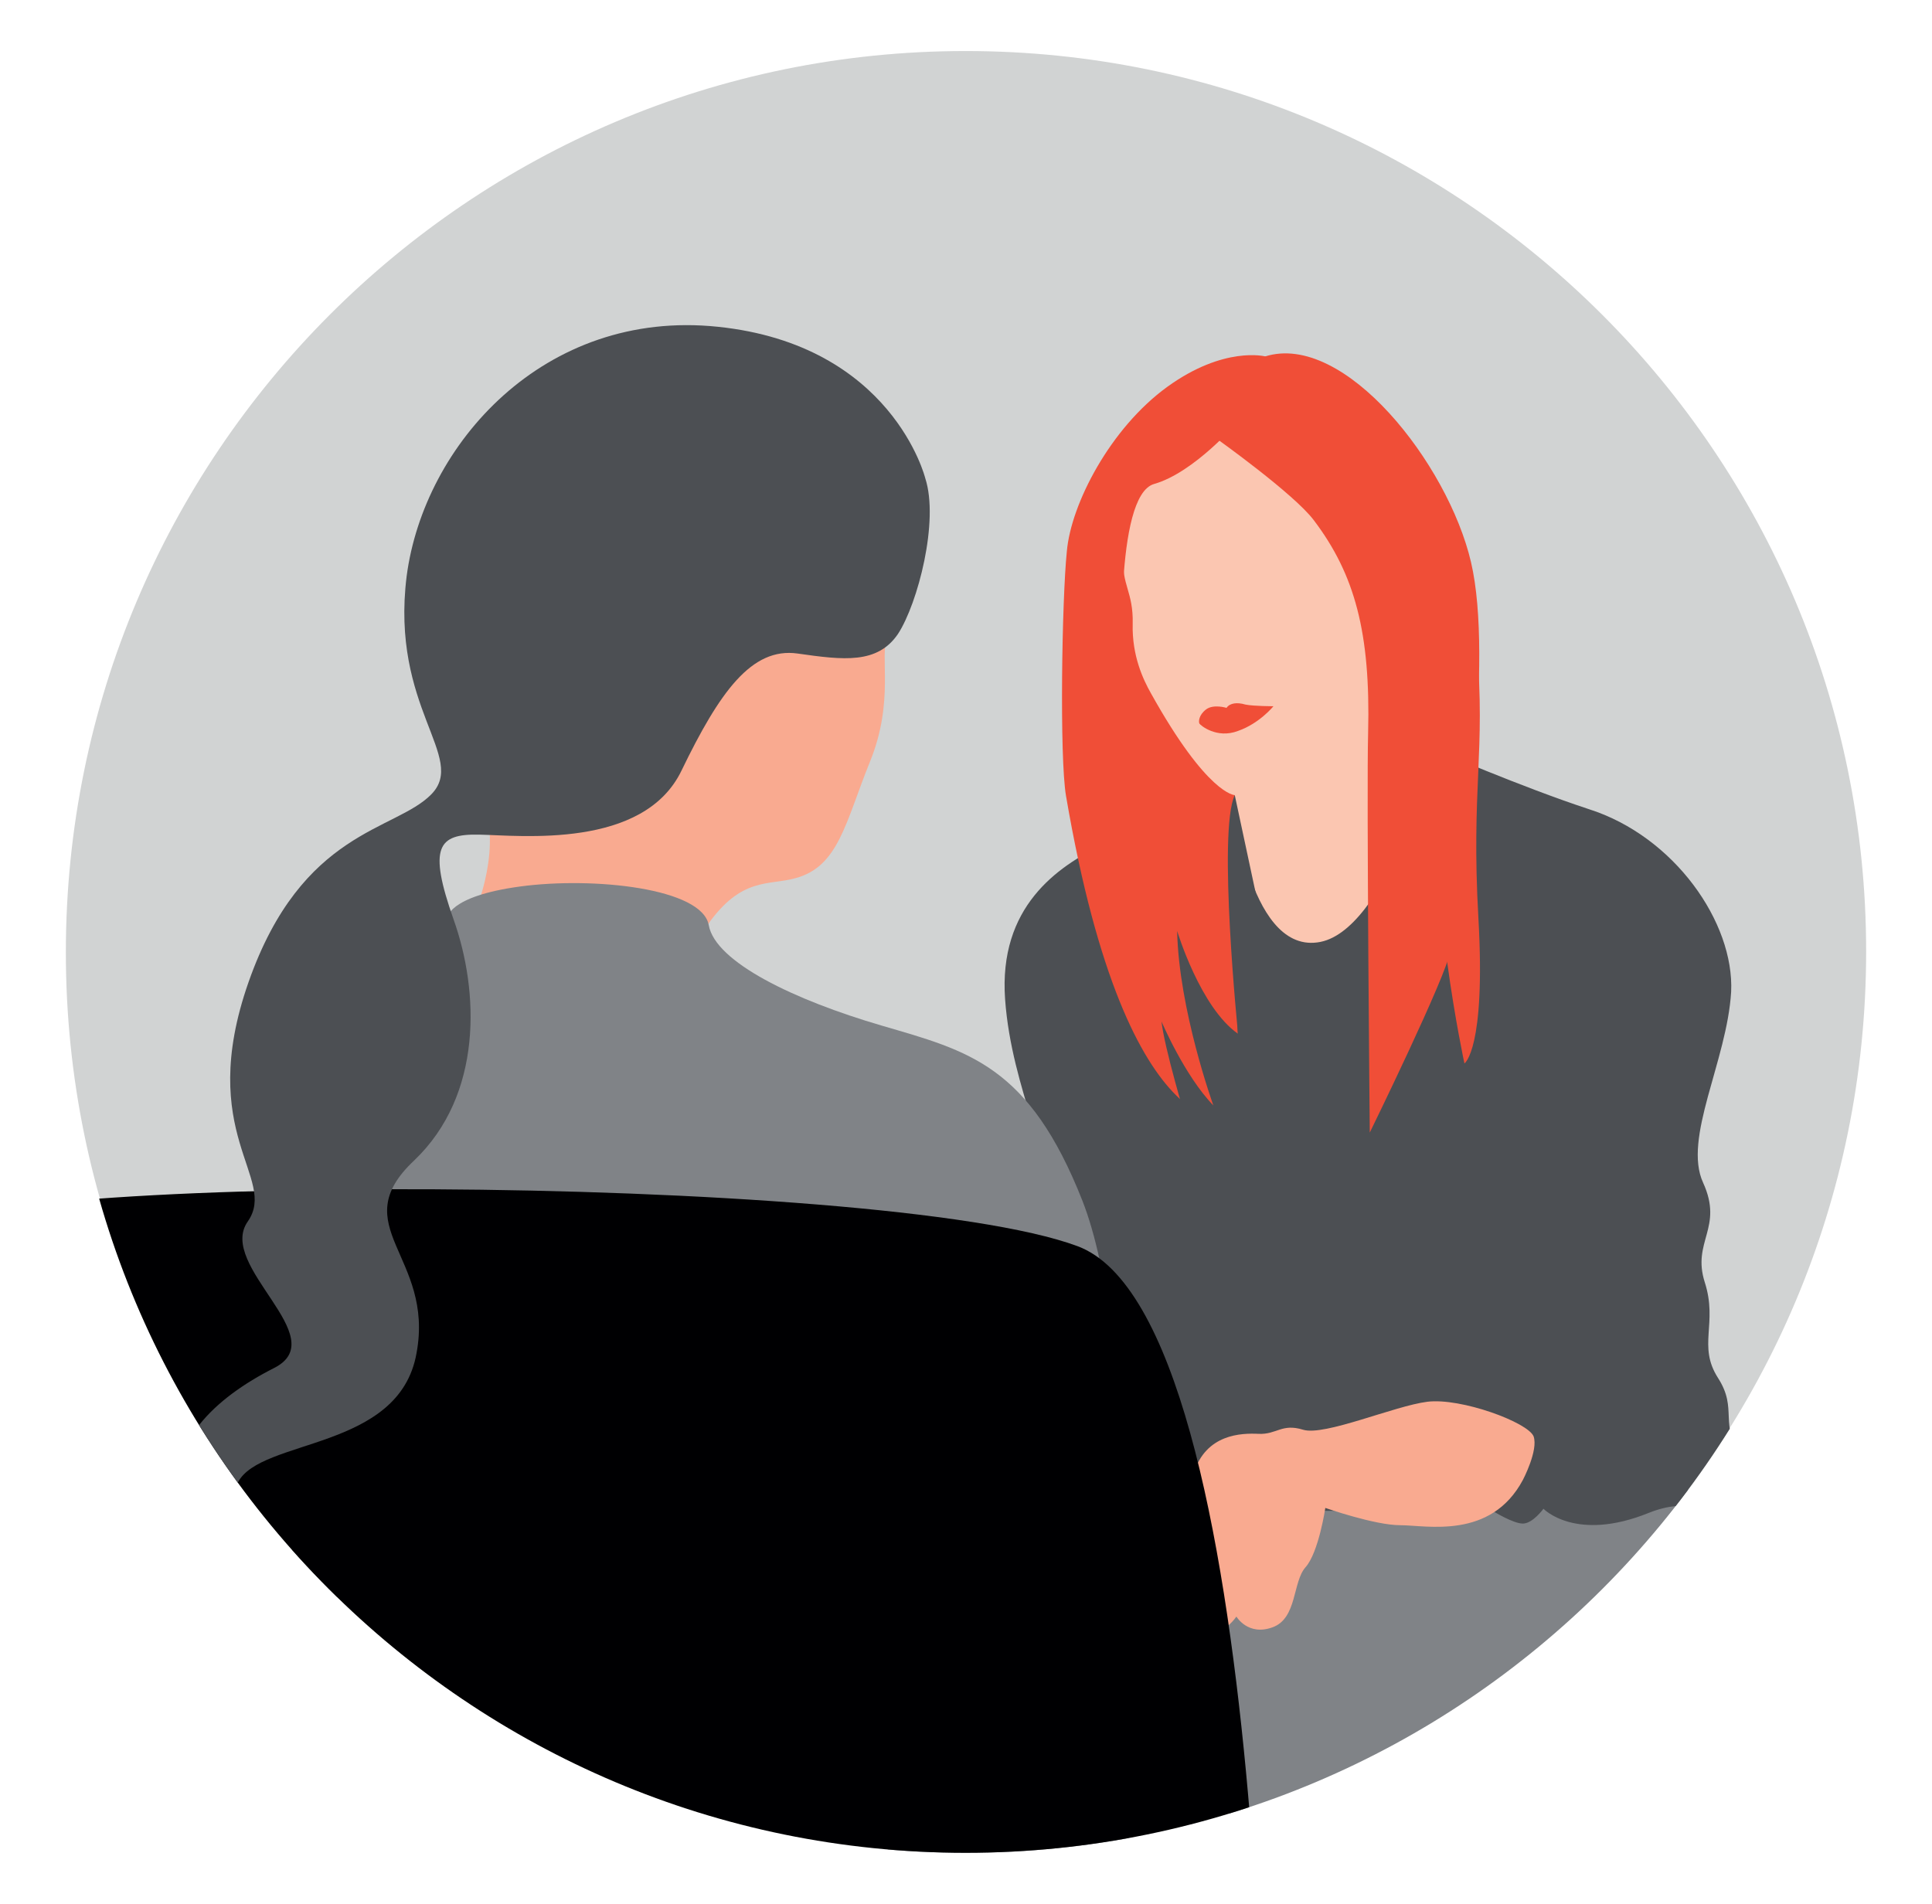 <?xml version="1.0" encoding="utf-8"?>
<!-- Generator: Adobe Illustrator 23.0.2, SVG Export Plug-In . SVG Version: 6.00 Build 0)  -->
<svg version="1.1" id="Ebene_1" xmlns="http://www.w3.org/2000/svg" xmlns:xlink="http://www.w3.org/1999/xlink" x="0px" y="0px"
	 viewBox="0 0 234.7 231.3" style="enable-background:new 0 0 234.7 231.3;" xml:space="preserve">
<style type="text/css">
	.st0{fill:#D1D3D3;}
	.st1{clip-path:url(#XMLID_2_);fill:#808387;}
	.st2{clip-path:url(#XMLID_2_);fill:#FBC6B1;}
	.st3{clip-path:url(#XMLID_2_);fill:#4C4F53;}
	.st4{clip-path:url(#XMLID_2_);fill:#F9AA90;}
	.st5{clip-path:url(#XMLID_2_);fill:#F04E37;}
	.st6{clip-path:url(#XMLID_2_);fill:#000002;}
</style>
<g id="XMLID_112_">
	<path id="XMLID_114_" class="st0" d="M117.3,225c60.4,0,109.4-49,109.4-109.4c0-60.4-49-109.4-109.4-109.4S8,55.3,8,115.7
		C8,176.1,56.9,225,117.3,225"/>
</g>
<g id="XMLID_94_">
	<defs>
		<path id="XMLID_96_" d="M7.9,115.7c0,60.4,49,109.4,109.4,109.4c60.4,0,109.4-49,109.4-109.4c0-60.4-49-109.4-109.4-109.4
			C56.9,6.3,7.9,55.3,7.9,115.7"/>
	</defs>
	<clipPath id="XMLID_2_">
		<use xlink:href="#XMLID_96_"  style="overflow:visible;"/>
	</clipPath>
	<path id="XMLID_111_" class="st1" d="M215.8,188c0,0,5.3,11-2.1,20.2c-7.4,9.2-35.8,11.3-35.8,11.3s4.3,13.7,1.2,31.5h-23.9
		c0,0-5-21.5-6.3-34.6c0,0-5.2-2.1-5.6-5.1c0,0-3.9,3.4-5.5,3.4c0,0-2.2,23.8-1.7,36.7l-27.4-2.1c0,0-2.3-37.2,0.6-47.8
		c2.8-10.6,7.7-17.6,20.3-21s43.6-3.2,43.6-3.2l34.6,4L215.8,188z"/>
	<path id="XMLID_110_" class="st2" d="M139.1,55.3l-5.6,17.4l4.7,19.2l7.4,1.8c0,0,2,3.1,4.2,2.9c0,0-1.3,4.3,0.1,7.9
		c1.4,3.5,2.8,16,8,15c5.2-1,18.8-23.6,18.8-23.6l-3.2-5.6l3.8-12.8l-7.2-14.8l-12.2-15.3l-4.2-4.1L139.1,55.3z"/>
	<path id="XMLID_109_" class="st3" d="M149.7,96.7c0,0,1.8,18.9,10.3,17.8c8.4-1,14.4-23.4,14.4-23.4s10.4,4.5,18.6,7.2
		c10.4,3.3,17.7,13.8,17.3,22.2c-0.5,8.4-5.9,17.8-3.4,23.2c2.5,5.5-1.4,7.1,0.2,12.1c1.6,5-0.9,7.7,1.6,11.6c2.5,3.9,0,5.5,3,10
		c3,4.6,4.1,11.2,4.1,11.2s-6.6-8.4-15.5-4.8c-8.9,3.6-12.8-0.5-12.8-0.5s-1.3,1.8-2.5,1.8c-1.2,0-3.6-1.5-3.6-1.5l-41.5-0.1
		l-13.6-11.4c0,0-2.6-5.4-1.1-11.4s-0.2-9.6,1.5-14.4c1.7-4.9-3.8-13.7-4.6-24.9c-0.8-11.2,6.3-16.1,11.9-18.8
		C139.6,100,146.5,96.1,149.7,96.7"/>
	<path id="XMLID_108_" class="st4" d="M185,179.8c0,0,1.9-3.6,1.3-5.3c-0.7-1.7-8.8-4.7-12.9-4.2c-4,0.5-12.5,4.2-15.1,3.4
		c-2.6-0.8-3.2,0.6-5.4,0.5c-2.1-0.1-6.4,0-7.9,4.8c-1.5,4.8-2.6,6.5-3.1,6.4c-0.5-0.1-0.9-0.8-0.9-2.1c0.1-1.3-2-1-3.5,1.9
		c-1.4,3-0.1,7.7,2.5,7.2c0,0,0.8,6,4.7,3.9c0,0,2.6,4.1,5.5,0.1c0,0,1.4,2.4,4.4,1.3c3-1.1,2.4-5.5,4-7.3c1.6-1.8,2.4-7.2,2.4-7.2
		s6,2.1,9.1,2.1C173.3,185.3,181.1,187.1,185,179.8"/>
	<path id="XMLID_107_" class="st4" d="M143.3,173.5c0,0-4.3-5.6-8.4-7c-4.2-1.4-7.9,3.4-11.2,2.1c-3.3-1.4-12.6-1.1-15.7-0.5
		c-3.1,0.6-6.3,2-6.3,2s-4.6-1.3-6,1.7c-1.4,2.9,4.7,3.9,6.5,3s3.5,0.2,3.3,1.4c-0.2,1.2,0.2,5.5-1.9,7.8c-2.2,2.3-3.9,3.9-2.5,5.3
		c1.4,1.4,2.6-0.3,3.6-0.3c1.1,0,2.8-0.3,3.7-3.1c0,0,1.4,1.9,3.2,1c1.8-0.9,1.8-2.9,3.2-2.8c1.4,0.1,3.8-0.6,4.8-2.1
		c1-1.5,3.3-0.9,3.8-2.3c0,0,3.1,2.5,7.1,3.5c3.9,1,11.6,0.7,13-2.2C145.1,178,144.6,175,143.3,173.5"/>
	<path id="XMLID_106_" class="st5" d="M147.8,53.3c0,0,9.4,6.7,11.8,9.9c5,6.6,6.9,13.7,6.6,25.8c-0.2,7.3,0.2,48.6,0.2,48.6
		s9.4-19.2,9.8-22.1c1.5-10.1,5.3-35.2,2.5-47.2c-2.8-12-15.4-28-25-25c0,0-1.4,0.5-4.1,4.7S146.8,53.3,147.8,53.3"/>
	<path id="XMLID_105_" class="st5" d="M153.7,43.3c0,0-5-1.3-11.9,3.7s-11.7,14.2-12.2,20c-0.6,5.8-0.9,25-0.1,29.7
		c7.6,44.4,21,39.4,21,39.4s-0.5-35.6-0.5-39.5c0,0-3.3,0-10.2-12.4c-0.9-1.6-2.3-4.5-2.2-8.4c0.1-3.9-1.4-4.8-1.1-8.1
		c0.3-3.3,1.1-9,4.2-11.8c2.4-2.2,7.5-3.4,7.8-4c0.3-0.6,1.9-3.7,3.3-5.8C153.2,44.1,154.6,43.4,153.7,43.3"/>
	<path id="XMLID_104_" class="st3" d="M149.9,154.6c0,0-8.1-24.3-8.8-30.5c0,0,2.8,6.6,6.3,10.2c0,0-4.2-11.6-4.4-21.2
		c0,0,2.8,9.3,7.4,12.5c0,0-2.5-24.6-0.4-29l3.4,15.9l-2.6,26.6L149.9,154.6z"/>
	<path id="XMLID_103_" class="st5" d="M150.3,51.3c0,0-5.2,6.1-10.1,7.5c-4.9,1.4-3.8,22.5-3.8,22.5l-3.6-18.1l13.6-13.1L150.3,51.3
		z"/>
	<path id="XMLID_102_" class="st5" d="M168.9,51.7c0,0,9.4,13.9,10.5,26.8c1.1,12.9-0.7,17.2,0.2,33.1c0.9,15.9-1.7,17.6-1.7,17.6
		s-4.6-21.3-3-34.8c1.6-13.6-3-6.2-3-6.2l-2,24.6L168.9,51.7z"/>
	<path id="XMLID_101_" class="st5" d="M154.7,85.8c0,0-2.4,0-3.4-0.2c-1-0.3-1.9-0.2-2.3,0.4c0,0-1.6-0.5-2.5,0.2
		c-0.9,0.7-0.9,1.5-0.8,1.7c0.1,0.2,2.1,1.9,4.7,0.9C153,87.9,154.7,85.8,154.7,85.8"/>
	<path id="XMLID_100_" class="st4" d="M108.3,69.9c0,0,0.6,5.4-0.5,7.5c-1,2.2,0.9,7.7-2.1,15.1c-3,7.4-3.8,12.8-9.1,14.2
		c-3.2,0.9-6.5-0.2-10.6,5.6l-28-2.3c0,0,3.6-8.9-0.3-14.5c-4-5.6,7.3-16.9,7.3-16.9s26.8-17.4,27.1-17.4
		C92.5,61.4,108.3,69.9,108.3,69.9"/>
	<path id="XMLID_99_" class="st1" d="M54.3,111.6c0,0,0-2.7,8.9-3.9c8.9-1.2,22.1,0.2,22.9,4.7c0.8,4.5,10.4,9.1,21,12.2
		c10.6,3.1,17.9,4.8,24.4,21.3c6.5,16.6,5.3,57.1,5.5,57.6c0.2,0.5-101.8-10.1-101.8-10.1l1.2-21.5l6.8-58.2L54.3,111.6z"/>
	<path id="XMLID_98_" class="st6" d="M2.5,249.2c0,0-20-90.6-14.6-98.8c5.5-8.2,119.1-7.9,143,1c23.9,8.9,23,121,23,121l-123.1,15
		L2.5,249.2z"/>
	<path id="XMLID_97_" class="st3" d="M112.4,58.1c0,0-4-16.2-25.2-18.4C66.1,37.5,51.5,54,49.4,70c-2,16,7.4,22,3,26.5
		c-4.4,4.5-15.7,4.3-22.2,22.8c-6.5,18.5,3.6,23.8-0.1,29.1c-3.8,5.4,10.5,14.1,3.2,17.8c-7.3,3.7-13.1,9.2-11.8,16.9
		c1.3,7.7,11.7,4.6,11.7,4.6s-7.2-2.2-4.3-7.6c2.8-5.4,19.6-3.8,21.7-15.7c2.2-11.8-8.8-15.4-0.3-23.4c8.4-8,7.9-20.6,4.8-29.3
		c-3.1-8.8-1.9-10.4,3.1-10.3c5,0.1,20,1.8,24.6-7.8c4.6-9.5,8.5-15,14.1-14.2c5.6,0.8,9.7,1.3,12.2-2.4
		C111.5,73.3,114.1,63.3,112.4,58.1"/>
</g>
<g>
</g>
<g>
</g>
<g>
</g>
<g>
</g>
<g>
</g>
<g>
</g>
</svg>
